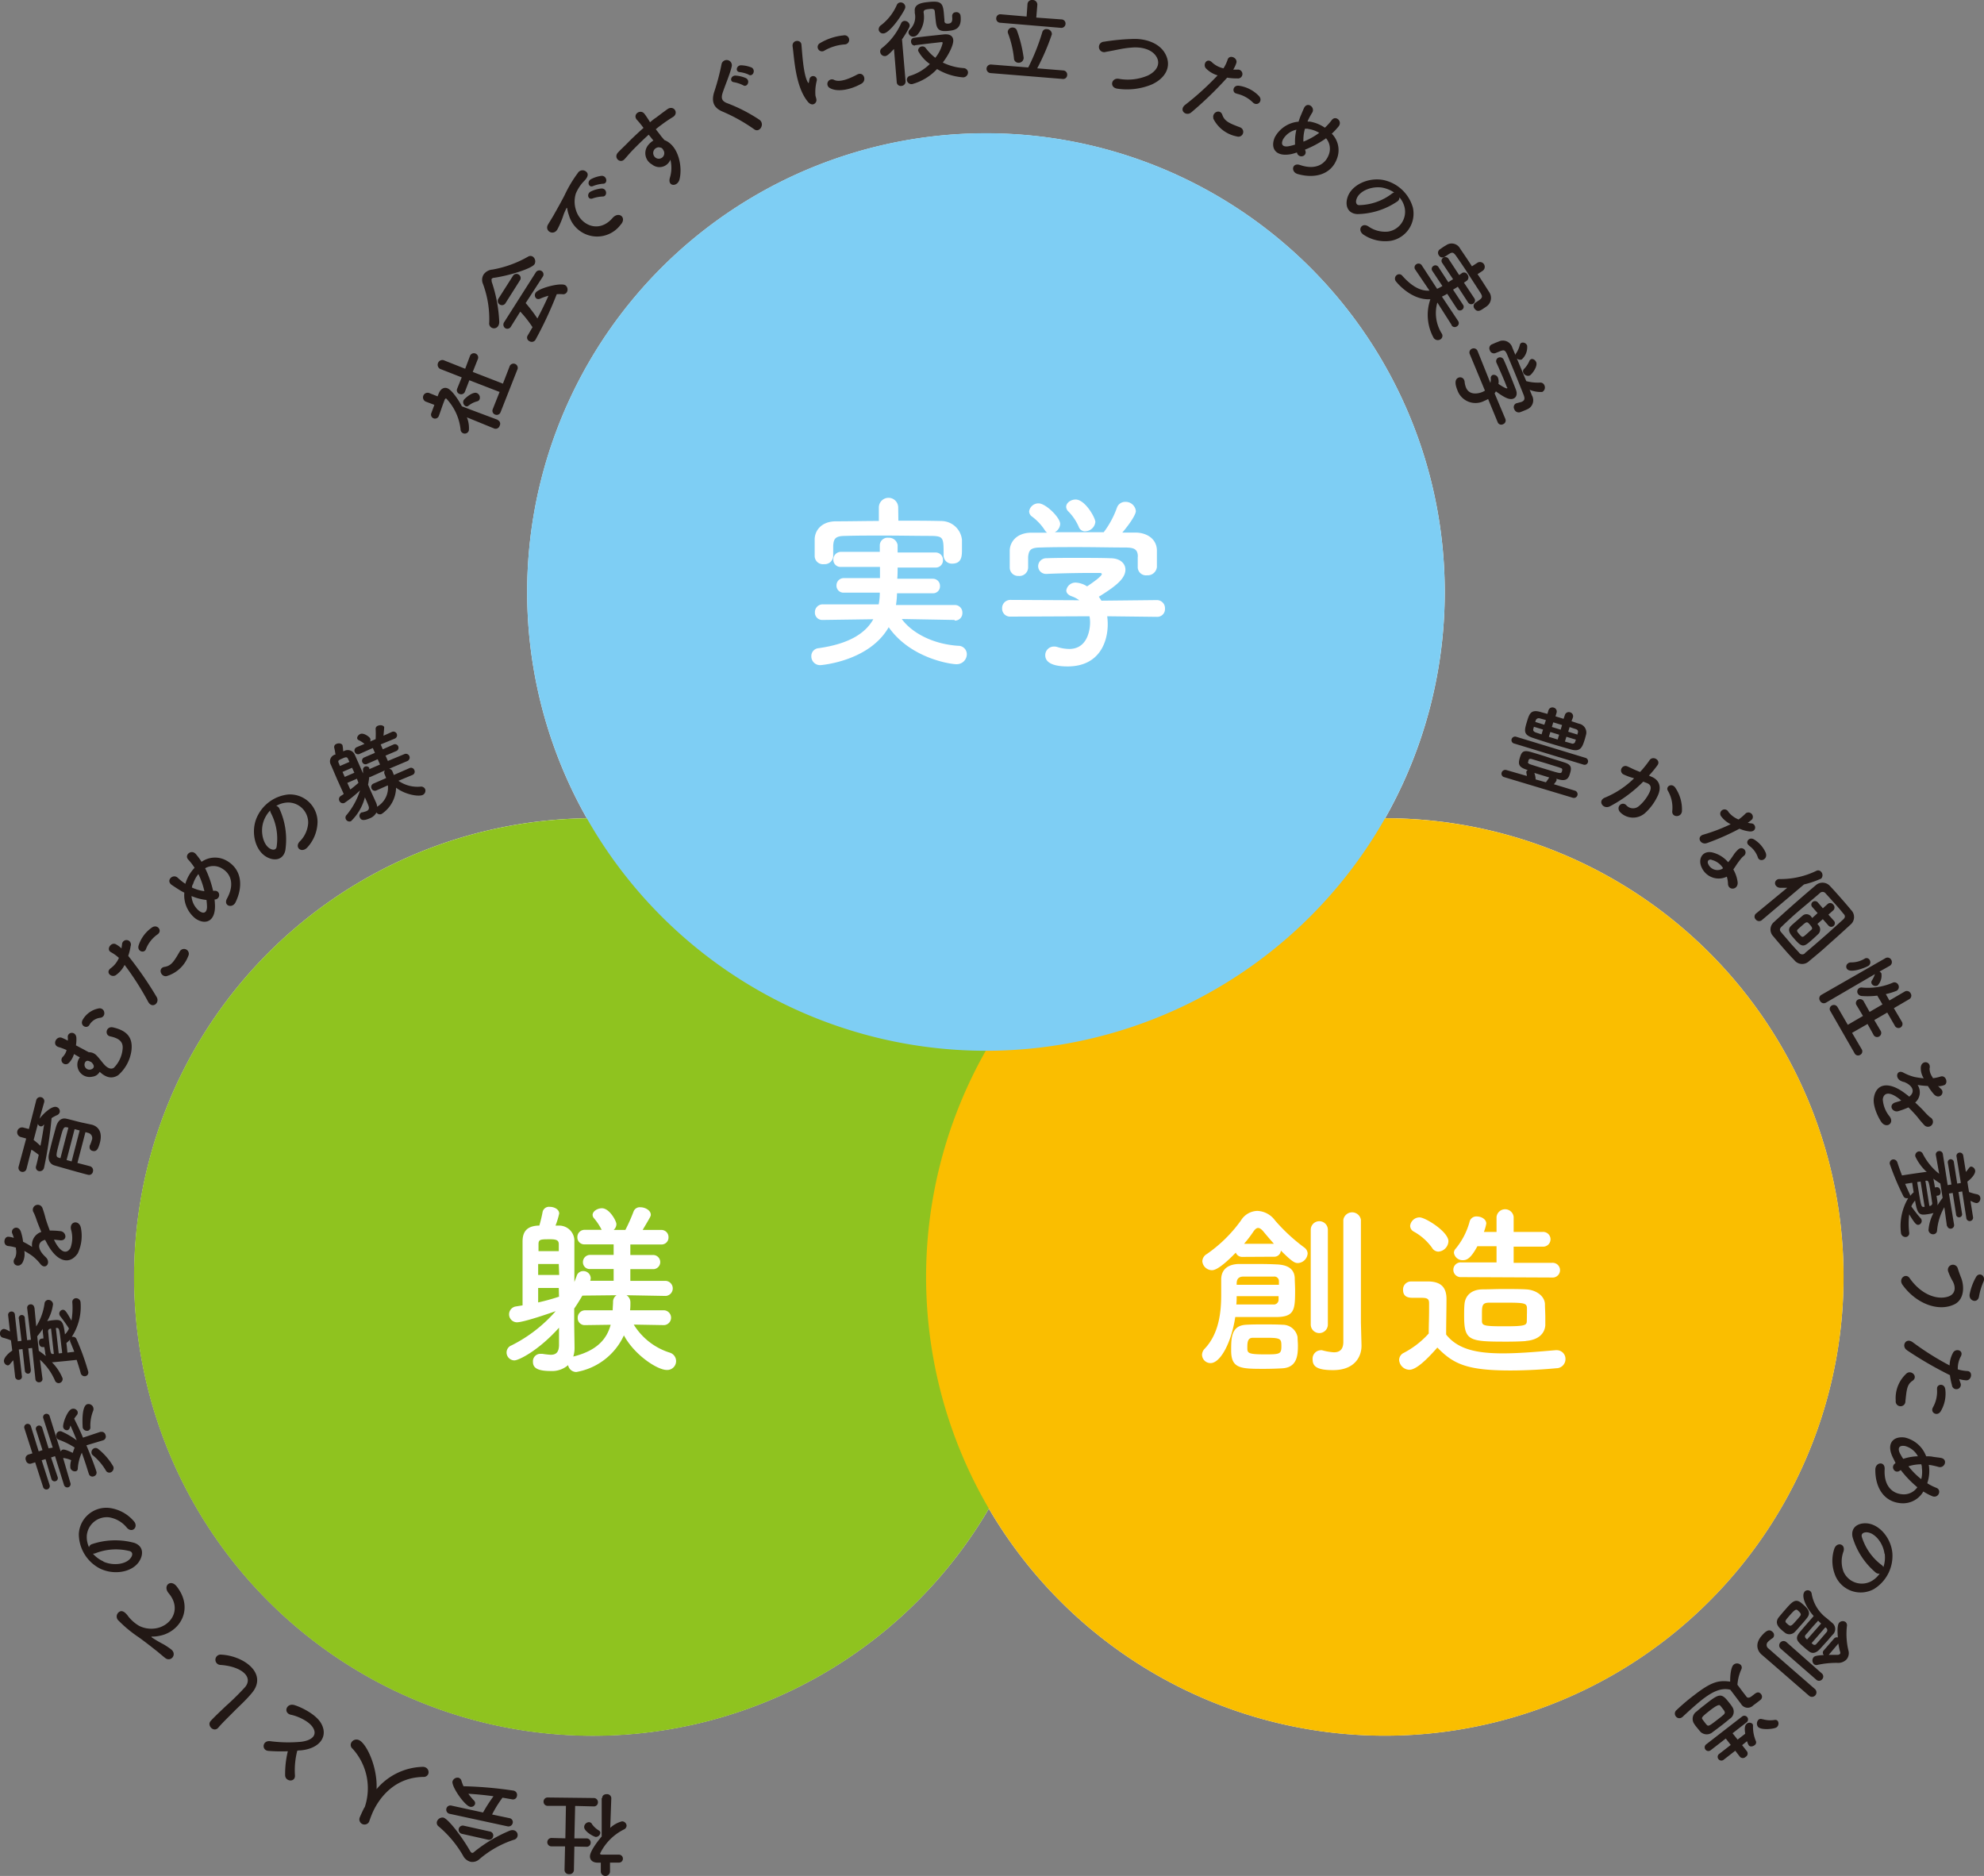 <svg xmlns="http://www.w3.org/2000/svg" width="338.51" height="320.09"><rect width="100%" height="100%" fill="#808080" stroke="none"/><defs><style>.cls-3{fill:#fff}</style></defs><g style="isolation:isolate"><g id="レイヤー_2" data-name="レイヤー 2"><g id="レイアウト"><path d="M84.93 71.68a.67.67 0 0 1 .33.94.72.72 0 0 1-.9.51l-4.7-1.92a4.83 4.83 0 0 1 .34 2.22.72.72 0 0 1-1.42-.17A9.07 9.07 0 0 0 76.14 68c-.15-.06-.25.16-.29.26l-.1.27c-.33.84-.52 1.5-.87 2.42a.69.69 0 0 1-.9.43.68.68 0 0 1-.38-.91c.17-.47.35-.93.51-1.39l-1.48-.56a.79.79 0 0 1 .57-1.47l1.46.58.19-.49c.35-.85.93-1.1 1.49-.89.77.3 1.91 2 2.47 3.08 2.3.88 6.11 2.3 6.11 2.3zm.48-1.36a.7.7 0 0 1-.93.42.69.69 0 0 1-.4-.94l1.16-2.92-5.16-2-.74 1.92a.69.69 0 0 1-.93.42.67.67 0 0 1-.4-.92l.77-1.91-3.7-1.45a.81.81 0 0 1 .59-1.49l3.7 1.47.81-2.16a.71.71 0 0 1 .94-.44.72.72 0 0 1 .39 1l-.85 2.14 5.15 2 1.11-2.87a.72.72 0 1 1 1.33.52zm-4-1.84a3.91 3.91 0 0 0-1.47.74.46.46 0 0 1-.46.1.77.77 0 0 1-.39-1c.11-.28 1.54-1.54 2.26-1.26a.85.85 0 0 1 .5 1 .56.56 0 0 1-.47.42zm2.95-21.09c-.26 0-.41.11-.47.2s0 .24 0 .47a24.51 24.51 0 0 1 1.29 6.85 1.28 1.28 0 0 1-.17.69.83.83 0 0 1-1.54-.55 17.18 17.18 0 0 0-1.07-6.62 1.74 1.74 0 0 1 .1-1.57A2 2 0 0 1 84 46a18.82 18.82 0 0 0 6.1-2.21.76.76 0 0 1 .81 0 1 1 0 0 1 .29 1.29c-.48.74-4.2 1.92-6.84 2.31zm1.9 4.32a.7.7 0 0 1-1 .24.71.71 0 0 1-.21-1l2.45-3.85a.7.7 0 0 1 1-.25.69.69 0 0 1 .2 1zm3.43 0a25.75 25.75 0 0 1 2 2.63 60 60 0 0 0 1.89-3.88 10.51 10.51 0 0 0-1.4.49.68.68 0 0 1-.64 0 .73.73 0 0 1-.15-1c.51-.79 4.28-1.78 5.07-1.28a.9.9 0 0 1 .24 1.21.71.71 0 0 1-.71.32 7.67 7.67 0 0 0-1 0 65.77 65.77 0 0 1-3.64 7.8.75.75 0 0 1-1.06.19.66.66 0 0 1-.29-.89c.29-.48.58-1 .86-1.47a19.06 19.06 0 0 0-2.09-2.66l-1.59 2.54a.69.69 0 0 1-1 .27A.74.74 0 0 1 86 55l5.41-8.51a.72.72 0 0 1 1-.25.69.69 0 0 1 .18 1zm7.37-15.02a5.12 5.12 0 0 1-.25-.93c-.07-.42-.12-.35-.25-.06-.54 1.13-.35.93-.79 2a14.49 14.49 0 0 1-.63 1.37c-.67 1.28-2.3.34-1.63-.77.17-.29.67-1.09.93-1.54.39-.7 1.11-1.94 1.88-3.43a21.67 21.67 0 0 1 2.26-3.8.94.94 0 0 1 1.63 0c.13.25.13.73-.68 1.49a7 7 0 0 0-1.28 2 4.65 4.65 0 0 0 0 2.76c.75 2.62 3.91 4.12 6.25 1.43 1.09-1.26 2.53-.06 1.37 1.16a5 5 0 0 1-8.81-1.68zm4.1-2.85c-.84.36-1.12-.77-.38-1.15a5.2 5.2 0 0 1 1.86-.53c1 0 1 1.41.17 1.37a6 6 0 0 0-1.65.31zm.09-2.12c-.83.4-1.15-.74-.43-1.14a5.23 5.23 0 0 1 1.84-.58c.94 0 1.07 1.37.22 1.35a5.83 5.83 0 0 0-1.63.37zm10-3.66a2.19 2.19 0 0 1-.77-3.15 3.28 3.28 0 0 1 1-.93l-.8-1c-1 .9-1.94 1.83-2.53 2.43-.81.82-1.28 1.43-1.62 1.78-.74.78-1.94-.3-1.05-1.21.44-.47 1.2-1.17 1.67-1.66s1.6-1.57 2.65-2.5l-.18-.23a14.17 14.17 0 0 0-1-1.2c-.69-.93.66-1.8 1.31-1 .23.28.63.89.86 1.26 0 .06.08.13.13.2.35-.3.67-.56 1-.77.62-.46 1.06-.81 1.94-1.44 1.08-.77 2 .62 1 1.3a23.66 23.66 0 0 0-2.06 1.4c-.3.21-.59.45-.91.71.31.4.62.78.89 1.16.13.17.36.42.58.69 2.46.94 3.12 4.64 2.57 6.73-.35 1.31-2.13 1.23-1.61-.38a5.7 5.7 0 0 0 .06-3 2 2 0 0 1-3.13.81zm1.14-2.93a1 1 0 0 0-.85.56 1 1 0 0 0 .35 1.24.94.94 0 0 0 1.3-1.3c-.16-.3-.28-.39-.44-.43a2.29 2.29 0 0 0-.36-.07zm16.29-3.07a29.21 29.21 0 0 0-5.35-3c-1.49-.61-2-1.62-1.49-3.32A38.37 38.37 0 0 0 123.1 11a.89.89 0 1 1 1.75.32c-.26 1.22-1.13 3.22-1.56 4.54-.29.92-.1 1.36.66 1.7a27.41 27.41 0 0 1 5.66 2.9c.93.74-.02 2.27-.93 1.6zm-1.9-7.52a5.62 5.62 0 0 0-1.53-.51c-.86-.09-.53-1.18.26-1.13a5.11 5.11 0 0 1 1.78.44c.79.45.18 1.66-.51 1.2zm1-1.79a5.2 5.2 0 0 0-1.53-.44c-.87-.06-.6-1.18.19-1.17a5.27 5.27 0 0 1 1.82.39c.74.47.17 1.63-.52 1.22zm10.03 4.58c-2.13-2.62-2.29-7.48-2.57-9.37-.18-1.17 1.4-1.29 1.5-.36.13 1.31.31 5.15 1.1 6.45.11.18.15.12.17 0s.08-.44.11-.57a.63.63 0 0 1 1.24.27 7.73 7.73 0 0 0-.24 2.4c0 .43.35.85.08 1.3s-.86.55-1.39-.12zm2.76-8.64a.74.74 0 1 1-.64-1.34 9.57 9.57 0 0 1 4-1.31.78.78 0 1 1 .19 1.54 8.07 8.07 0 0 0-3.55 1.11zm1 6.32a.78.78 0 0 1 .76-1.37c1 .49 2.79-.31 3.9-.91s1.72.95.79 1.52c-1.52.9-4.02 1.61-5.47.75zm9.21-9.31a.75.75 0 0 1-.86-.62.89.89 0 0 1 .43-.8A8.79 8.79 0 0 0 153 .88a.72.72 0 0 1 .58-.46.8.8 0 0 1 .88.68.85.85 0 0 1-.11.49c-.79 1.55-2.64 4.01-3.57 4.11zm1.75 2.65c-.92 1-1.22 1.19-1.5 1.22a.79.79 0 0 1-.85-.7.72.72 0 0 1 .31-.68A11.15 11.15 0 0 0 153.74 4a.67.67 0 0 1 .54-.43.87.87 0 0 1 .93.71.81.81 0 0 1-.1.44 18 18 0 0 1-1.21 2l.61 7.14a.75.75 0 0 1-.73.8.68.68 0 0 1-.78-.66zm3.59-.58a.63.63 0 0 1-.67-.61.59.59 0 0 1 .49-.71c.65-.09 1.55-.19 2.48-.3l2.63-.28c1.11-.11 1.53.36 1.59.92.09.79-.7 2.46-1.78 3.88a9.46 9.46 0 0 0 3.55.95.79.79 0 0 1 .75.67.85.85 0 0 1-.81.91 10 10 0 0 1-4.47-1.42 9.06 9.06 0 0 1-4.25 2.57.8.8 0 0 1-.9-.68.7.7 0 0 1 .6-.75 8.24 8.24 0 0 0 3.32-2 6.38 6.38 0 0 1-2-2.25.72.72 0 0 1 .67-.75.68.68 0 0 1 .62.27 8.64 8.64 0 0 0 1.64 1.67 6.37 6.37 0 0 0 1.26-2.54c0-.14-.17-.14-.27-.13l-1.12.13c-1.12.12-2.44.29-3.35.4zm6.34-5a.61.61 0 0 1 .6-.68.69.69 0 0 1 .83.6c.26 2.31-1.08 2.47-2 2.57-1.59.18-2.07-.17-2.22-1.59-.07-.58-.13-1.28-.18-1.75s-.47-.43-1-.37c-.66.07-.95.17-.9.61a4.54 4.54 0 0 1-1 3.69 1 1 0 0 1-.66.39.8.8 0 0 1-.92-.63.69.69 0 0 1 .21-.55 3 3 0 0 0 .86-2.84v-.3C155.94.7 157.24.47 158.26.36c2.07-.23 2.57 0 2.75 1.6.06.51.08 1 .13 1.4a2 2 0 0 0 0 .22c0 .28.17.5.69.45s.71-.36.63-1.13a.19.19 0 0 1 0-.08zm6.54 9.7a.73.73 0 1 1 .11-1.46l6.33.5a36.08 36.08 0 0 0 2.39-6 .7.7 0 0 1 .79-.54.86.86 0 0 1 .85.88 40 40 0 0 1-2.5 5.81l4.45.36a.71.71 0 0 1 .66.8.68.68 0 0 1-.78.65zm1.65-8.59a.7.7 0 0 1-.67-.79.69.69 0 0 1 .78-.65l4.4.38.15-2.14a.77.77 0 0 1 .9-.68.79.79 0 0 1 .78.81L176.81 3l4.29.31a.71.71 0 0 1 .7.78.72.72 0 0 1-.81.66zM173 9.94a17.18 17.18 0 0 0-1-4.24.69.69 0 0 1-.05-.34.8.8 0 0 1 .88-.66.74.74 0 0 1 .68.51 22.52 22.52 0 0 1 1.15 4.66.86.86 0 0 1-.92.84.77.77 0 0 1-.74-.77zm17.72 5.2c-1.49-.16-1.13-1.87.14-1.7a8.65 8.65 0 0 0 5-.56c1.61-.79 2.05-2 1.56-3-.67-1.38-2.4-1.83-3.9-1.79a16.81 16.81 0 0 0-2.43.3c-.78.15-1.57.32-2.41.46a.89.89 0 1 1-.33-1.73 36.69 36.69 0 0 1 5.28-.48c1.86 0 4.18.68 5.19 2.54 1.18 2.18 0 4.2-2.34 5.25a11.07 11.07 0 0 1-5.76.71zm12.53 4.04c-.89.75-2.21-.4-1-1.32a48.43 48.43 0 0 0 5.5-5 4.64 4.64 0 0 1-2-1.2c-.58-.67.19-1.9 1.07-1a4.17 4.17 0 0 0 1.93 1 6.55 6.55 0 0 0 .73-1.55c.34-.84 1.71-.24 1.47.62a5 5 0 0 1-.54 1.15h.69a.76.76 0 1 1 0 1.5 9.77 9.77 0 0 1-1.72-.13 61.67 61.67 0 0 1-6.13 5.93zm3.78 1c-.28-1 1.15-1.68 1.53-.57s1.27 1.45 3 2.11a.82.82 0 1 1-.52 1.56 5.67 5.67 0 0 1-4.04-3.07zm4-4.21c-.87-.08-.75-1.47.35-1.34a5.84 5.84 0 0 1 3.4 1.73c.79.8-.2 1.87-1 1.14a5.57 5.57 0 0 0-2.73-1.5zm9.3 10.32c-2.69.54-3.64-1-2.82-2.87a5.1 5.1 0 0 1 4.05-2.66c.11-.33.22-.68.36-1s.42-1 .56-1.3c.55-1.22 2-.16 1.39.79a11.85 11.85 0 0 0-.64 1.16 1.89 1.89 0 0 0-.13.33h.35a6.49 6.49 0 0 1 2.6 1.05 10.3 10.3 0 0 0 1.16-1.28c.64-.91 1.9.16 1.18 1.06a12 12 0 0 1-1.16 1.24 4 4 0 0 1 .91 4.19c-1 2.86-3.9 3.5-6.71 2.7-1.24-.34-1-2 .37-1.55 2.73.93 4.3-.19 4.87-1.64a2.79 2.79 0 0 0-.42-2.92 4.62 4.62 0 0 1-.4.28 17.54 17.54 0 0 1-3.18 1.66 2.33 2.33 0 0 0 .07.25.67.67 0 0 1-.48.86.76.76 0 0 1-.94-.48c0-.05 0-.08-.06-.14a9.12 9.12 0 0 1-.93.27zm.86-4.16a3.51 3.51 0 0 0-2.28 1.65c-.53 1.14.28 1.29.91 1.18a8.79 8.79 0 0 0 1.15-.29 8.55 8.55 0 0 1 .22-2.54zm2-.16a3.26 3.26 0 0 0-.54 0 6.91 6.91 0 0 0-.26 2.2 12.34 12.34 0 0 0 2.51-1.37 1.79 1.79 0 0 0 .18-.14 5.09 5.09 0 0 0-1.88-.66zm15.24 12.39a12.5 12.5 0 0 1-6.85 2.17c-1.65-.1-2.14-1.48-1.64-2.93.72-2.09 3.58-3.38 6.12-2.88a6.66 6.66 0 0 1 5 4.68 4.71 4.71 0 0 1-3.77 5.69 6.65 6.65 0 0 1-4.57-1c-1.23-.75-.42-2.22.75-1.46a5 5 0 0 0 3.33.89 3.42 3.42 0 0 0 2.88-4 4 4 0 0 0-.91-1.85.78.78 0 0 1-.34.69zM235.77 32c-1.85-.26-3.92.64-4.33 2-.17.49-.05 1 .47 1a9.5 9.5 0 0 0 5.51-1.91 1.17 1.17 0 0 1 .45-.24 5.44 5.44 0 0 0-2.1-.85zm11.9 23.44l-2.43-3.82a6.57 6.57 0 0 0 .74 5.27.71.71 0 0 1-.19 1 .85.85 0 0 1-1.2-.27 8.13 8.13 0 0 1-.54-6.56c-3.38.21-5.9-3.07-5.9-3.08a.75.75 0 0 1 .2-1.07.67.67 0 0 1 .9.13c1.72 1.94 3.25 2.65 4.65 2.55L241.47 46a.63.63 0 0 1 .18-.91.66.66 0 0 1 .94.19l2.61 4a6 6 0 0 0 .9-.48l-1.69-2.54a.59.59 0 0 1 .14-.87.61.61 0 0 1 .89.19l1.67 2.57.81-.51-1.83-2.75a.62.62 0 0 1 .14-.91.65.65 0 0 1 .93.2l1.8 2.75a5.62 5.62 0 0 0 .5-.35.67.67 0 0 1 .93.29.73.73 0 0 1-.09 1c-.16.13-.34.24-.52.36l1.78 2.68a.64.64 0 1 1-1.07.71l-1.76-2.7c-.26.18-.55.35-.81.5l1.7 2.58a.59.59 0 0 1-.18.86.58.58 0 0 1-.85-.18l-1.67-2.55a7.87 7.87 0 0 1-.9.48l2.76 4.15a.64.64 0 0 1-.21.93.63.63 0 0 1-.9-.18zm4.43-8.66c.69 1 1.34 2.06 2 3.08a1.76 1.76 0 0 1-.37 2.35c-.19.15-.42.3-.65.45-.48.32-1 .68-1.5 0a.69.69 0 0 1 .14-1c1.24-.82 1.36-.91.84-1.75l-2.24-3.46c-.64-1-1.27-1.9-1.82-2.7s-.75-.71-1.26-.42l-.75.49a.7.7 0 0 1-1-.27.71.71 0 0 1 .17-1l.56-.39c.21-.14.44-.26.65-.4a1.64 1.64 0 0 1 2.27.68c.68 1 1.37 2 2 3l.94-.61a.82.82 0 0 1 .9 1.37zm1.8 21.3a4.62 4.62 0 0 1-.63.31 3.27 3.27 0 0 1-4.61-1.82c-.47-1.14-.41-1.88.16-2.12a.73.73 0 0 1 1 .41.82.82 0 0 1 .07.25 3.78 3.78 0 0 0 .23 1c.68 1.64 2.64.84 2.76.79a2.42 2.42 0 0 0 .48-.25l-2.58-6.21a.69.69 0 0 1 .37-.94.71.71 0 0 1 .95.38l2.19 5.45a2.38 2.38 0 0 0 .07-.71.59.59 0 0 1 .31-.64.78.78 0 0 1 .93.52 2 2 0 0 1 .06 1c.41.28 1.27.83 1.45.76s.06-.09 0-.2-.17-.44-.31-.78c-.38-.94-1-2.35-1.46-3.36a.66.66 0 0 1 .35-.91.68.68 0 0 1 .89.42c.29.62.61 1.41.93 2.19.44 1.07.86 2.15 1.12 2.83.33.84.05 1.37-.4 1.56-.72.29-1.64-.24-3-1.23a2.84 2.84 0 0 1-.22.34l1.83 4.35a.68.68 0 0 1-.41.92.65.65 0 0 1-.9-.36zm5.69.5c.62-.26.59-.62.36-1.23-.47-1.18-1-2.51-1.52-3.78-.42-1-.86-2.07-1.25-3s-.6-.85-1.13-.69l-.86.35a.73.73 0 0 1-1-.48.72.72 0 0 1 .37-1l.64-.28.72-.28a1.68 1.68 0 0 1 2.12 1.14l.52 1.23a.74.74 0 0 1 .12-.28 4.46 4.46 0 0 0 .64-1.46.52.52 0 0 1 .3-.34.78.78 0 0 1 .94.49 2.8 2.8 0 0 1-.93 2.37.86.86 0 0 1-.82-.17c.54 1.29 1.07 2.57 1.6 3.86a7.74 7.74 0 0 0 2.36.25.73.73 0 0 1 .74.47.86.86 0 0 1-.38 1.13 5 5 0 0 1-2.14-.37c.14.33.27.69.41 1a1.67 1.67 0 0 1-.7 2.27c-.2.1-.51.23-.79.34s-.39.16-.54.21a.8.8 0 0 1-1-.51.71.71 0 0 1 .32-1zm.31-5a.58.58 0 0 1 .15-.65 4.35 4.35 0 0 0 .91-1.38.56.56 0 0 1 .27-.26c.31-.13.72.13.88.51.3.75-.8 2.15-1.14 2.29a.9.9 0 0 1-1.07-.49zM101.3 306.79a.7.7 0 0 1 .72.73.69.69 0 0 1-.75.7l-3.14-.08-.13 5.54h2.07a.69.69 0 0 1 .71.73.68.68 0 0 1-.72.7l-2.06-.04-.08 4a.73.73 0 0 1-.82.71.72.72 0 0 1-.78-.74l.09-4h-2.29a.71.71 0 0 1-.74-.73.72.72 0 0 1 .78-.7l2.3.06.1-5.54h-3.07a.71.71 0 0 1-.75-.73.7.7 0 0 1 .77-.7zm-.32 4.42a3.93 3.93 0 0 0 1.2 1.12.48.48 0 0 1 .25.4.78.78 0 0 1-.76.7c-.3 0-2-.91-2-1.69a.86.86 0 0 1 .79-.83.61.61 0 0 1 .54.3zm1.77-4.44c0-.45.39-.64.77-.64a.72.72 0 0 1 .78.67l-.18 5.08a4.72 4.72 0 0 1 2-1.11.78.78 0 0 1 .79.75.75.75 0 0 1-.47.64 9 9 0 0 0-4.06 4.11c0 .16.23.18.35.18h2.84a.68.68 0 0 1 .71.69.67.67 0 0 1-.72.67h-1.48v1.58a.79.79 0 0 1-1.57 0v-1.57H102c-.92 0-1.35-.48-1.34-1.09 0-.82 1.25-2.5 2-3.38v-6.53zm-22.57 9.01c.13.22.23.34.34.36s.24 0 .43-.2a24.73 24.73 0 0 1 6-3.57 1.18 1.18 0 0 1 .7-.08.83.83 0 0 1 0 1.63 17.25 17.25 0 0 0-5.85 3.3 1.75 1.75 0 0 1-1.51.45 2 2 0 0 1-1.29-1.06 18.65 18.65 0 0 0-4.19-5 .75.75 0 0 1-.27-.76 1 1 0 0 1 1.11-.72c.85.22 3.22 3.35 4.53 5.65zm2.24-6.52a26 26 0 0 1 1.78-2.77c-1.45-.21-2.89-.34-4.29-.43a10.55 10.55 0 0 0 .94 1.14.65.65 0 0 1 .21.6.71.71 0 0 1-.86.48c-.92-.2-3.15-3.39-3-4.31a.91.91 0 0 1 1-.65.73.73 0 0 1 .54.56 8.79 8.79 0 0 0 .34.9 67.34 67.34 0 0 1 8.57.75.75.75 0 0 1 .55.93.67.67 0 0 1-.79.56l-1.67-.29a18.73 18.73 0 0 0-1.78 2.87l2.94.62a.68.68 0 0 1 .58.83.74.74 0 0 1-.89.57l-9.84-2.13a.72.72 0 0 1-.59-.88.7.7 0 0 1 .89-.52zm1.15 3.24a.69.69 0 0 1 .57.86.71.71 0 0 1-.88.54l-4.45-1a.71.71 0 1 1 .31-1.39zm-21.31-4.12a.18.18 0 0 1 0-.12 10.05 10.05 0 0 0-2.09-9.87.83.83 0 0 1-.26-1 1 1 0 0 1 1.34-.48c1.24.53 3.18 4.51 3 8.37a10.64 10.64 0 0 1 7.85-3.81 1 1 0 0 1 .46.08.89.89 0 0 1 .5 1.16.84.84 0 0 1-.84.48c-5.92.09-8.25 5.15-8.72 6.25-.18.43-.37.94-.52 1.39a.88.88 0 0 1-1.6-.73c.21-.51.5-1.13.81-1.74zm-11.94-5.52c.14 1.3-1.63 1.17-1.67.06a16.44 16.44 0 0 1 .46-4.11 28.32 28.32 0 0 1-3.29-.06c-1.23-.08-1.09-1.81.27-1.66a23.76 23.76 0 0 0 5.31.1c2-.26 2.73-1.23 2-2.41s-2.76-2-3.74-2.19c-1.4-.3-.8-2.09.6-1.65 1.24.39 3.63 1.57 4.52 3.09 1.28 2.22-.2 4.32-3.47 4.63-.2 0-.39 0-.59.06a13.32 13.32 0 0 0-.4 4.14zM43 288.84c-1.06 1.29-2.09 2.17-3.27 3.37-.73.74-1.85 1.82-2.48 2.57-.76.9-2-.37-1.31-1.13s1.78-1.77 2.55-2.51a45.07 45.07 0 0 0 3.33-3.28c1.47-1.79-.73-3.55-4.24-3.78a.88.88 0 1 1 .11-1.76c3.94.19 8.03 3.24 5.31 6.52zm-15.87-9.71a5.13 5.13 0 0 1-1 .11c-.42 0-.35.06-.09.24a20.54 20.54 0 0 0 1.86 1.08 13.55 13.55 0 0 1 1.25.83c1.17.86 0 2.31-1 1.48-.27-.21-1-.83-1.39-1.15-.63-.49-1.73-1.38-3.09-2.36a21.6 21.6 0 0 1-3.42-2.82.94.94 0 0 1 .29-1.61c.27-.09.74 0 1.37.9a6.64 6.64 0 0 0 1.82 1.58 4.65 4.65 0 0 0 2.71.45c2.7-.35 4.66-3.25 2.35-6-1.08-1.27.33-2.5 1.36-1.17 2.99 3.81.56 7.82-3.02 8.44zm-11.41-15.67a12.45 12.45 0 0 1 7.18-.21c1.57.54 1.65 2 .78 3.27-1.26 1.81-4.36 2.26-6.67 1.09a6.64 6.64 0 0 1-3.56-5.87 4.7 4.7 0 0 1 5.18-4.45 6.61 6.61 0 0 1 4.13 2.18c1 1-.19 2.25-1.12 1.19a4.92 4.92 0 0 0-3-1.76 3.43 3.43 0 0 0-3.83 3.1 4.12 4.12 0 0 0 .38 2 .75.75 0 0 1 .53-.54zm1.93 3c1.71.76 3.94.46 4.7-.7.3-.43.31-.91-.18-1.09a9.56 9.56 0 0 0-5.82.33 1.2 1.2 0 0 1-.5.1 5.26 5.26 0 0 0 1.8 1.32zm-.49-22.13a.67.67 0 0 1 .84.51.68.68 0 0 1-.39.91l-2.87.86c.49 1.14 1.28 3.12 1.7 4.44a.65.65 0 0 1-.45.85.63.63 0 0 1-.83-.42c-.07-.2-.13-.4-.2-.61-.3-1-.65-2-1-3a7.63 7.63 0 0 0-.69 2.72.44.44 0 0 1-.31.44.81.81 0 0 1-.94-.51 3.14 3.14 0 0 1 .13-1.37 4.69 4.69 0 0 0-1.28-.37h-.1L12 253a.57.57 0 0 1-.35.77.59.59 0 0 1-.74-.43l-1.52-4.88-.68.22L9.83 252a.55.55 0 0 1-.35.73.56.56 0 0 1-.71-.39l-1-3.38-.66.2 1.36 4.23a.58.58 0 1 1-1.11.35L6 249.51l-.7.22a.69.69 0 0 1-.87-.54.73.73 0 0 1 .4-1l.7-.21-1.37-4.28a.58.58 0 1 1 1.11-.35l1.33 4.29.65-.21-1.09-3.41a.56.56 0 1 1 1.06-.34l1.07 3.44L9 247l-1.61-5a.56.56 0 0 1 .36-.74.56.56 0 0 1 .73.4l1.76 5.63.12.38a.55.55 0 0 1 .33-.32c.41-.13 1.68.53 1.72.55.1-.31.21-.61.31-.86v-.06a13.19 13.19 0 0 0-2.69-1.33.64.64 0 0 1-.4-.42.78.78 0 0 1 .42-1 .72.72 0 0 1 .53.05 13.79 13.79 0 0 1 2.51 1.48c-.34-.87-.71-1.72-1.06-2.52a2.06 2.06 0 0 0-.12.35.58.58 0 0 1-.36.43.65.65 0 0 1-.76-.46c-.17-.53.69-2.91 1.45-3.15a.78.78 0 0 1 1 .44.66.66 0 0 1-.15.63 5.26 5.26 0 0 0-.43.59c.46.93 1 2 1.5 3.23l3-1zm-1.24-3.67a6.8 6.8 0 0 0-.5 2.85.56.56 0 0 1-.38.6.76.76 0 0 1-.93-.52c0-.12-.3-3.7.79-4a.85.85 0 0 1 1 .53.9.9 0 0 1 .02.54zm3.42 9.58a.79.79 0 0 1-.49 1 .67.67 0 0 1-.8-.35 9.74 9.74 0 0 0-2.21-2.58.62.62 0 0 1-.21-.31.75.75 0 0 1 .49-.91.7.7 0 0 1 .63.14 10.69 10.69 0 0 1 2.59 3.01zM5.88 223.11l.3 3.21a9.82 9.82 0 0 0 1.42-3.93.67.67 0 0 1 .57-.59.8.8 0 0 1 .88.73 7.55 7.55 0 0 1-1 2.89c.28-.06.58-.11.85-.14 1.49-.17 1.9-.12 2.18 2.4a3.15 3.15 0 0 0 .69-1 25.51 25.51 0 0 0-1.48-2.08.83.83 0 0 1-.17-.37.67.67 0 0 1 .54-.74c.39-.05.61.17 1.53 1.85a12.47 12.47 0 0 0 .15-3.11.64.64 0 0 1 .57-.72.77.77 0 0 1 .84.75 9.41 9.41 0 0 1-1.5 5.84.47.47 0 0 1 .16 0 .62.62 0 0 1 .65.41 41.59 41.59 0 0 1 2 5.55.63.63 0 0 1-.55.76.7.7 0 0 1-.75-.57c-.19-.71-.44-1.48-.68-2.22-1.43.16-2.93.3-4 .4a.89.89 0 0 1-.23 0 8.27 8.27 0 0 1 1.83 2.75.71.71 0 0 1-.61.82.69.69 0 0 1-.69-.44A10.16 10.16 0 0 0 6.82 232l.42 3.19a.55.55 0 0 1-.51.66.6.6 0 0 1-.69-.54L5.48 230l-.65.07.43 3.68c0 .39-.17.61-.42.63a.54.54 0 0 1-.6-.52l-.4-3.67-.63.07.52 4.5a.55.55 0 0 1-.48.68.59.59 0 0 1-.67-.55l-.31-2.79c-.22.22-.4.45-.6.68a.46.46 0 0 1-.31.19c-.32 0-.65-.32-.69-.69-.06-.55.68-1.35 1.42-1.83L2 229.7l-.13-1a9 9 0 0 0-1.36-.45.66.66 0 0 1-.51-.6.8.8 0 0 1 .6-.9c.23 0 .49.09 1.1.44l-.31-2.75a.57.57 0 0 1 .52-.66.56.56 0 0 1 .63.54l.5 4.54.63-.07-.44-3.71a.52.52 0 1 1 1-.11l.4 3.7.65-.07-.64-5.37a.58.58 0 0 1 .53-.67.58.58 0 0 1 .67.52zm1.53 5.26c0-.41-.09-.79-.11-1.15a4.19 4.19 0 0 1 0-.48 13 13 0 0 1-.95 1.26l.27 2.48a12.5 12.5 0 0 1 1.17.89c0-.11 0-.24-.07-.36 0-.36-.1-.76-.15-1.17h-.33c-.34 0-.54-.3-.58-.67s.07-.72.42-.76zm1.2-1.67c-.28.07-.44.21-.39.6s.08.87.13 1.33c.27 2.37.29 2.43.78 2.39h.06l-.48-4.32zm.92-.1l.49 4.33.58-.06c0-.32-.07-.66-.11-1-.37-3.27-.37-3.28-.85-3.29zm3.14 4.05c-.26-.69-.52-1.31-.72-1.8a1.54 1.54 0 0 1 0-.17.41.41 0 0 0 0-.11 4.84 4.84 0 0 1-.62.58c.07.55.13 1.12.17 1.64zM2.36 211.24a5.56 5.56 0 0 0-.23-.69c-.46-.9.91-1.66 1.41-.45a8.64 8.64 0 0 1 .4 1.78 14.34 14.34 0 0 1 1.54.88 2.31 2.31 0 0 1 1.57-2.56c-.28-.68-.57-1.36-.79-2a11.93 11.93 0 0 0-.5-1.28.85.85 0 1 1 1.49-.78 17.64 17.64 0 0 1 .53 1.76c.2.68.47 1.41.72 2.07a12.93 12.93 0 0 1 1.74.09.94.94 0 0 1 .92.91c0 .4-.34.74-.95.65l-1-.11c.07.15.14.3.21.43 1.12 2.06 2.09 1.89 2.6 1a5 5 0 0 0 .1-3.14c-.33-1.42 1.41-1.74 1.69-.26a7 7 0 0 1-.54 4.31c-1.36 2-3.47 1.51-5.14-1.49-.12-.23-.28-.5-.43-.81-1.36.33-1.29 1.56-.18 2.67l.06.07a4.35 4.35 0 0 1 .38.39c.71.93-.27 2-1.06 1a8 8 0 0 0-1.39-1.39 13.06 13.06 0 0 0-1.36-.85 3.16 3.16 0 0 1-.31 2c-.65 1.1-2.09.22-1.26-.84a2.43 2.43 0 0 0 .14-1.48v-.24a6.06 6.06 0 0 0-1.31-.27c-1-.13-.74-1.62 0-1.59a3.07 3.07 0 0 1 .91.19zm4.38-20.36c.63-.84 2.09-2.23 2.88-2a.76.76 0 0 1 .57.9.81.81 0 0 1-.51.52 5.76 5.76 0 0 0-.88.48 71.89 71.89 0 0 1-1.28 8.45.75.75 0 0 1-.91.59.65.65 0 0 1-.46-.83c.17-.63.32-1.29.46-1.94a12.06 12.06 0 0 0-1.25-.89l-.83 3.25a.69.69 0 0 1-.85.53.7.7 0 0 1-.5-.89l1.29-4.79-.94-.26a.83.83 0 0 1 .47-1.6l.93.24 1.25-4.89a.68.68 0 0 1 .86-.53.69.69 0 0 1 .49.88zm-1 3.63a12.61 12.61 0 0 1 1.16 1c.25-1.25.45-2.47.63-3.66l-.13.13a.51.51 0 0 1-.51.2.61.61 0 0 1-.42-.42zm9.92-2.61c.9.23 1.92 1.05 1.39 3.07-.27 1-.54 1.59-1.23 1.41a.63.63 0 0 1-.52-.77.21.21 0 0 1 0-.12 4.7 4.7 0 0 0 .35-.91.91.91 0 0 0-.66-1.29l-.41-.12-1.37 5.26 2.15.56a.74.74 0 0 1 .49.94.66.66 0 0 1-.85.51c-.16 0-5.5-1.51-5.75-1.6-.6-.18-1.17-.81-.88-2 .17-.73.39-1.64.63-2.53s.39-1.45.57-2.08c.37-1.22 1.05-1.5 1.75-1.35s2 .52 2.66.66zm-4.22.46c-.61-.14-.68.1-1.26 2.32-.66 2.51-.71 2.69-.1 2.88l.23.06 1.36-5.22zm1.29.3l-1.37 5.27.86.24 1.37-5.28zm3.03-8.95a2.09 2.09 0 0 1-2.29-3.07l.15-.22-1-.57a3.45 3.45 0 0 1-.9 1.54.73.73 0 1 1-1-1.07 2.55 2.55 0 0 0 .64-1.15 9 9 0 0 0-1.39-.52c-1.16-.4-.34-2 .65-1.55a9.74 9.74 0 0 1 .95.46 2.85 2.85 0 0 0 0-.51c-.14-1 1.36-1.18 1.46 0a6.84 6.84 0 0 1-.07 1.32l1.42.75c.19.11.48.27.78.42a1.76 1.76 0 0 1 1.34.58c.37.37.83 1 1.25 1.48s1.11 1 1.69.58a5.24 5.24 0 0 0 1.48-3.18c.14-1.26-.62-1.85-2.13-2.17-1-.23-.69-1.82.54-1.52 2.22.52 3.37 1.62 3.1 3.91a6.79 6.79 0 0 1-2.26 4.23c-1 .65-2.05.48-3.16-.57a1.63 1.63 0 0 1-1.25.83zm1.35-10.05a2.46 2.46 0 0 0-1.82 1.16c-.44.86-1.74.18-1.18-.82a4 4 0 0 1 2.81-1.95.78.78 0 0 1 .87.72.76.76 0 0 1-.68.89zm-1.67 7.52A1 1 0 0 0 15 181a.49.49 0 0 0-.47.25.84.84 0 0 0 .76 1.26c.39 0 1.15-.37.39-1.18a1.12 1.12 0 0 0-.21-.18zm11.29-11.06c.59 1-.76 2.11-1.47.78a48.62 48.62 0 0 0-4-6.26 4.64 4.64 0 0 1-1.52 1.76c-.76.46-1.84-.51-.8-1.23a4.26 4.26 0 0 0 1.35-1.73 7.13 7.13 0 0 0-1.41-1c-.77-.47.06-1.72.86-1.34a4.68 4.68 0 0 1 1 .73c0-.25.06-.47.08-.69a.76.76 0 1 1 1.47.29 10.36 10.36 0 0 1-.41 1.67 61.29 61.29 0 0 1 4.85 7.02zm-1.81-8.23c-.23.85-1.58.49-1.27-.57a5.93 5.93 0 0 1 2.27-3.06c.93-.64 1.82.52 1 1.14a5.58 5.58 0 0 0-2 2.49zm3.47 4.67c-1 .12-1.47-1.41-.3-1.59s1.63-1 2.58-2.62a.82.82 0 1 1 1.45.78 5.65 5.65 0 0 1-3.73 3.43zm8.29-12.1c.08 2.75-1.6 3.42-3.3 2.29a5.06 5.06 0 0 1-1.93-4.44 8.7 8.7 0 0 1-.94-.53c-.28-.17-.9-.58-1.18-.77-1.12-.75.17-2 1-1.24a9.74 9.74 0 0 0 1 .83l.3.2a2.89 2.89 0 0 1 .11-.35 6.64 6.64 0 0 1 1.46-2.38 9.84 9.84 0 0 0-1.05-1.37c-.79-.78.48-1.84 1.24-1a10.36 10.36 0 0 1 1 1.35 4 4 0 0 1 4.29-.19c2.65 1.52 2.79 4.45 1.52 7.07-.54 1.16-2.16.63-1.46-.63 1.38-2.53.54-4.27-.79-5.07a2.79 2.79 0 0 0-2.95-.08c.07.13.14.28.21.43a18.07 18.07 0 0 1 1.15 3.42h.26a.68.68 0 0 1 .77.63.76.76 0 0 1-.63.84.8.8 0 0 1-.15 0c.04.37.06.69.07.99zm-4-1.55a3.54 3.54 0 0 0 1.32 2.53c1 .71 1.32-.06 1.32-.7a11 11 0 0 0-.09-1.18 8.78 8.78 0 0 1-2.5-.65zm.19-2a2.83 2.83 0 0 0-.13.52 7.13 7.13 0 0 0 2.13.63 12.93 12.93 0 0 0-.92-2.7c0-.06-.07-.14-.11-.21a4.94 4.94 0 0 0-.92 1.76zM47.68 138a12.56 12.56 0 0 1 1 7.11c-.38 1.62-1.83 1.86-3.17 1.12-1.94-1.06-2.72-4.1-1.79-6.51a6.62 6.62 0 0 1 5.46-4.16 4.71 4.71 0 0 1 5 4.68 6.63 6.63 0 0 1-1.73 4.34c-1 1.09-2.26 0-1.31-1a4.89 4.89 0 0 0 1.44-3.13 3.42 3.42 0 0 0-3.45-3.52 4.13 4.13 0 0 0-2 .58.79.79 0 0 1 .55.49zm-2.74 2.23c-.58 1.77 0 4 1.19 4.6.46.24.93.21 1.06-.3a9.42 9.42 0 0 0-.94-5.75 1.28 1.28 0 0 1-.16-.49 5.29 5.29 0 0 0-1.15 1.93zm25.45-8.01l-2.41 1a5.63 5.63 0 0 0 3.78 1 .76.76 0 0 1 .78.43.8.8 0 0 1-.44 1c-.72.31-3-.07-4.52-1.25a5.51 5.51 0 0 1-2.48 4.49.71.71 0 0 1-.87-.26 2.13 2.13 0 0 1-1.15 1c-1.2.52-1.51.24-1.68-.14a.65.65 0 0 1 .31-.88h.13a6.81 6.81 0 0 0 .67-.2c.38-.17.57-.43.33-1-.11-.3-.32-.78-.58-1.37a8.68 8.68 0 0 1-2.38 4.08.68.68 0 0 1-.88-.36.64.64 0 0 1 .15-.72 12.37 12.37 0 0 0 2.28-4.18 20.33 20.33 0 0 1-2.66 2.14.65.65 0 0 1-.87-.36.64.64 0 0 1 .25-.83l.5-.33-1.12-2.48-1.06-2.48a1.2 1.2 0 0 1 .67-1.76h.1a10.87 10.87 0 0 0-.22-1.21.57.57 0 0 1 .41-.63c.34-.15.81-.11 1 .21a5.84 5.84 0 0 1 .12 1.07l.24-.1a1.3 1.3 0 0 1 1.76.72c.35.77.89 2 1.39 3.15v-.56a.56.56 0 0 1 .34-.61.63.63 0 0 1 .72.2.6.6 0 0 1 0 .24l1.84-.79-.4-.91-1.81.8a.58.58 0 0 1-.81-.29.61.61 0 0 1 .32-.81l1.83-.78-.36-.83-2.25 1a.59.59 0 0 1-.82-.3.62.62 0 0 1 .32-.84l1.33-.56-.1-.08a4.47 4.47 0 0 0-.93-.58.57.57 0 0 1-.19-.19c-.12-.29.15-.69.5-.84.6-.26 1.58.51 1.68.74a.64.64 0 0 1 0 .54l.94-.4a16.41 16.41 0 0 0 0-1.76.56.56 0 0 1 .39-.53c.38-.16.92-.11 1.07.23 0 .11 0 .17-.12 1.47l1.45-.65a.62.62 0 0 1 .49 1.14l-2.42 1 .36.83 1.84-.82a.6.6 0 0 1 .48 1.11l-1.85.79.4.91 2.82-1.17a.64.64 0 0 1 .51 1.18l-3.11 1.32a.72.72 0 0 1 .56.45 6.37 6.37 0 0 1 .23.61l2.68-1.17a.6.6 0 0 1 .82.33.6.6 0 0 1-.3.83zM59.62 130c-.09-.2-.18-.37-.25-.53-.13-.31-.35-.32-.84-.1-.76.33-.92.4-.75.79.07.16.14.35.22.54zm.45 1l-1.63.71.38.85 1.64-.71zm.83 1.87l-1.64.71c.17.39.35.77.51 1.13.5-.36.95-.75 1.39-1.13zm3.32 2a.6.6 0 0 1-.82-.32.62.62 0 0 1 .32-.85l2.16-.94c-.09-.24-.17-.46-.27-.68a.65.65 0 0 1 .06-.63l-2.53 1.14H63c-.05.44-.11.86-.2 1.3l.43 1c.23.52.75 1.65.94 2.07a2.18 2.18 0 0 1 .18.7s.07-.05.1-.08a3.74 3.74 0 0 0 1.73-3.58zm192.46-2.26a.61.61 0 0 1-.47-.78.65.65 0 0 1 .84-.43l3.46 1c0-.17-.05-.36-.08-.55a.66.66 0 0 1 0-.2.43.43 0 0 1 .25-.26l-.18-.05c-1.34-.44-1.52-.9-1.2-2s.61-1.41 2-1c1 .3 2.1.62 3.19 1 .79.24 1.61.49 2.41.75 1.1.35 1.3.79 1 1.79-.22.75-.46 1.53-2 1.1l-.35-.11a.5.5 0 0 1 0 .36 3.78 3.78 0 0 1-.43.58l3.6 1.1a.63.63 0 1 1-.37 1.21zm1.69-5.74a.59.59 0 0 1-.46-.74.62.62 0 0 1 .81-.41l11.79 3.59a.6.6 0 0 1 .42.76.59.59 0 0 1-.77.39zm9.76-3.81c.44.14.86.3 1.3.43a1.53 1.53 0 0 1 1.21 1.75c-.06.23-.13.52-.22.83-.42 1.36-.71 2.27-2.35 1.82-1-.28-2.07-.59-3.14-.91s-2.35-.73-3.4-1.08c-1.59-.54-1.5-1.16-1-2.77.4-1.33.66-2.13 2.31-1.65.38.12.78.21 1.18.33l.18-.61a.7.7 0 0 1 .9-.46.69.69 0 0 1 .48.88l-.18.61 1.38.42.22-.65a.69.69 0 0 1 .89-.46.69.69 0 0 1 .48.88zm-2 7.91l-2.35-.73-2.38-.71c-.43-.13-.55 0-.63.27 0 .06 0 .15-.06.24s.08.29.43.39c.81.27 1.8.57 2.77.86 2.44.75 2.46.75 2.6.28s-.13-.52-.39-.57zm-2.86-6.49l-1.55-.47-.09.3c-.09.34 0 .52.44.68.31.1.61.21.95.31zm.49 9c.16-.22.34-.46.56-.81h.05l-2.58-.79a3.58 3.58 0 0 1 .22 1.11zm0-10.61c-.33-.11-.66-.19-1-.28a.55.55 0 0 0-.75.38l-.07.21 1.55.48zm2.26 2.49l-1.5-.46-.25.82 1.5.46zm.5-1.65l-1.5-.46-.24.79 1.5.46zm.74 2l-.25.82 1.09.31a.47.47 0 0 0 .68-.35c0-.09.08-.18.11-.28zm1.89-.37c0-.09 0-.19.06-.26.09-.38 0-.57-.4-.69s-.69-.23-1-.33l-.24.79zm12.67 7.21c1.23.52 1.77 1.68 1 3.28a9.24 9.24 0 0 1-2.12 2.88 3.08 3.08 0 0 1-4.19-.05c-.94-.91.19-2 .94-1.3a1.52 1.52 0 0 0 2.18.18 7.05 7.05 0 0 0 1.73-2.19c.45-.86.37-1.42-.3-1.71l-.69-.27a23.19 23.19 0 0 1-5.69 4.21c-1.18.6-2.21-1-.76-1.52a15.53 15.53 0 0 0 4.89-3.26l-.18-.06a10 10 0 0 1-1.62-.6.76.76 0 1 1 .66-1.37c.46.19.89.43 1.42.65l.74.3a17.72 17.72 0 0 0 1.61-2c.58-.86 2 0 1.35.86a18.45 18.45 0 0 1-1.45 1.76zm3.5 5.87a5.75 5.75 0 0 0-.73-3.47c-.49-.74.68-1.47 1.28-.5a6.57 6.57 0 0 1 1.1 4c-.14 1.09-1.73 1.04-1.65-.03zm8.37.9a.73.73 0 1 1 1.21-.79 4.21 4.21 0 0 0 1.74 1.3 10 10 0 0 0 1.23-1.06.76.76 0 0 1 1.1 1 5.24 5.24 0 0 1-.77.62 4.92 4.92 0 0 0 .57.1c.87 0 1.05 1.44-.2 1.38a6 6 0 0 1-1.78-.47 40.21 40.21 0 0 1-5.54 2.45c-1.05.39-1.87-1-.68-1.42a30.32 30.32 0 0 0 4.72-1.8 4.45 4.45 0 0 1-1.6-1.31zm-3.36 8.68c-.7-1.5.22-3 1.95-2.52a5.19 5.19 0 0 1 2.58 1.64l.35-.43c.24-.32.46-.65.69-1a5.45 5.45 0 0 1 .72-.79.73.73 0 0 1 .95 1.11 3 3 0 0 0-.54.53c-.22.28-.47.59-.74 1s-.35.53-.55.81a5.89 5.89 0 0 1 .74 2.19c.09 1.35-1.62 1.44-1.65.25a4.56 4.56 0 0 0-.2-1.21 3.18 3.18 0 0 1-4.3-1.58zm1.68-1.32c-.48-.09-.78.25-.56.73a1.72 1.72 0 0 0 2.42.83s.07-.09.11-.12a3.17 3.17 0 0 0-1.98-1.41zm6.4-2.43c-.72-.5 0-1.57.9-1a5 5 0 0 1 1.95 2.24c.45 1.17-1 1.7-1.32.84a4.06 4.06 0 0 0-1.53-2.05zm6.53 7.23h-1.18a.93.93 0 0 1-.71-.31.68.68 0 0 1 .05-1 .75.75 0 0 1 .54-.18 13.93 13.93 0 0 0 6.28-1.41.67.67 0 0 1 .81.18.85.85 0 0 1 0 1.15 16.06 16.06 0 0 1-2.93 1l-7.22 6.11a.73.73 0 0 1-1-.12.68.68 0 0 1 0-1zm-.47 10.52c-.62-.71-1.25-1.44-1.9-2.23a1.66 1.66 0 0 1 .12-2.46 234.536 234.536 0 0 1 7.16-6.3 1.72 1.72 0 0 1 2.41.2c.6.63 1.2 1.31 1.81 2s1.21 1.39 1.79 2.09a1.68 1.68 0 0 1-.12 2.46c-1.23 1.13-2.48 2.27-3.77 3.4-1.07 1-2.16 1.89-3.3 2.83a1.69 1.69 0 0 1-2.52-.16q-.86-.88-1.68-1.83zm3.5.61c1.08-.9 2.22-1.89 3.34-2.87s2.22-2 3.19-2.87c.42-.39.31-.7 0-1-.49-.61-1-1.21-1.54-1.8s-1-1.13-1.46-1.61a.64.64 0 0 0-1-.07c-1.15 1-2.36 2-3.54 3s-2.08 1.86-3 2.74c-.39.37-.32.67 0 1 .43.52.86 1 1.31 1.54s1.11 1.24 1.68 1.86a.65.65 0 0 0 1.05.08zm3.92-4.78l-.88-1-.92.81c.05.06.08.12.12.17a1.08 1.08 0 0 1 .09 1.49c-.37.37-.77.73-1.17 1.09-1.35 1.18-1.61 1.39-3-.22-.69-.78-1.27-1.49-.54-2.2.3-.28.65-.59 1-.89s.69-.61 1-.87a1 1 0 0 1 1.49.27l.13.15.91-.83-.88-1a.6.6 0 0 1 0-.88.64.64 0 0 1 .92.06l.86 1 .81-.73a.64.64 0 0 1 .95.09.67.67 0 0 1 0 1l-.82.72.9 1a.62.62 0 1 1-.92.82zm-3.69 1.58l.89-.8c.23-.2 0-.51-.27-.82-.49-.56-.54-.59-1.35.13-.25.22-.51.45-.74.67s-.07.42.22.76c.57.65.58.65 1.25.06zm13.49 4.08a.71.71 0 0 1 1 .29.74.74 0 0 1-.24 1l-1.77 1a.75.75 0 0 1 .32.29 2.45 2.45 0 0 1-.64 2.08.77.77 0 0 1-1-.27.55.55 0 0 1 0-.55 4.5 4.5 0 0 0 .54-1.12l-8.37 4.88a.72.72 0 0 1-1-.33.71.71 0 0 1 .21-1zm-9.36 9.08a.67.67 0 0 1 .2-1 .72.72 0 0 1 1 .29l1.74 3 2.59-1.51-1.06-1.78a.67.67 0 0 1 .19-1 .72.72 0 0 1 1 .29l1 1.8 2.2-1.28-.89-1.5a13 13 0 0 1-2.58.07.86.86 0 0 1-.74-.41.71.71 0 0 1 .24-.95.78.78 0 0 1 .5-.09 10.67 10.67 0 0 0 5.14-.79.73.73 0 0 1 1 .28.76.76 0 0 1-.25 1.06 11.12 11.12 0 0 1-1.85.57l.61 1.09 2.62-1.53a.72.72 0 0 1 1 .31.7.7 0 0 1-.24 1l-2.62 1.53 1.35 2.29a.71.71 0 0 1-.2 1 .7.7 0 0 1-1-.32l-1.28-2.22-2.21 1.28 1.06 1.79a.7.7 0 0 1-.21 1 .68.68 0 0 1-1-.31l-1-1.81-2.64 1.51 1.62 2.76a.68.68 0 0 1-.24 1 .66.66 0 0 1-.95-.27zm3-8.23a1.05 1.05 0 0 1 .54-.13 4.38 4.38 0 0 0 2.27-.63.6.6 0 0 1 .87.23.72.72 0 0 1-.24 1c-.54.31-3.15 1.37-3.68.45a.67.67 0 0 1 .28-.92zm15.31 20.9a5.32 5.32 0 0 0 .5.53c.78.65-.17 1.9-1.12 1a9.2 9.2 0 0 1-1.08-1.47 16.17 16.17 0 0 1-1.76-.18 2.3 2.3 0 0 1-.41 3c.53.5 1.07 1 1.53 1.51a11.08 11.08 0 0 0 1 1 .85.85 0 1 1-1 1.32 17.31 17.31 0 0 1-1.18-1.4c-.47-.54-1-1.11-1.5-1.6a13.09 13.09 0 0 1-1.63.61.94.94 0 0 1-1.21-.46c-.15-.37 0-.81.61-1 .32-.09.67-.2 1-.31-.12-.11-.24-.22-.36-.31-1.86-1.43-2.67-.89-2.79.1a5.1 5.1 0 0 0 1.17 2.92c.87 1.17-.59 2.16-1.44.91-.54-.8-1.49-2.75-1.24-4.15.41-2.42 2.56-2.78 5.3-.71.21.16.46.34.72.57 1.12-.85.56-1.95-.91-2.52h-.08a2.93 2.93 0 0 1-.51-.21c-1-.56-.56-2 .56-1.34a8.38 8.38 0 0 0 1.84.71 15.8 15.8 0 0 0 1.58.23 3.2 3.2 0 0 1-.5-1.92c.16-1.26 1.82-1 1.49.27a2.5 2.5 0 0 0 .47 1.41 2.25 2.25 0 0 1 .11.22 6.59 6.59 0 0 0 1.32-.29c.92-.26 1.33 1.18.6 1.47a3.08 3.08 0 0 1-.9.19zm1.54 23.93l-.44-3.19a9.72 9.72 0 0 0-1.24 4 .65.65 0 0 1-.55.61.79.79 0 0 1-.91-.69 7.51 7.51 0 0 1 .85-2.93 6.65 6.65 0 0 1-.84.18c-1.49.24-1.9.21-2.3-2.3a3.56 3.56 0 0 0-.64 1c.37.5 1.07 1.46 1.58 2a.69.69 0 0 1 .18.36.68.68 0 0 1-.5.77c-.39.06-.62-.14-1.62-1.78a12.84 12.84 0 0 0 0 3.11.65.65 0 0 1-.54.75.78.78 0 0 1-.87-.72 9.36 9.36 0 0 1 1.23-5.89h-.16a.63.63 0 0 1-.67-.38 44.84 44.84 0 0 1-2.3-5.45.65.65 0 0 1 .52-.79.73.73 0 0 1 .78.54c.22.7.5 1.46.78 2.19 1.43-.23 2.92-.44 4-.59h.22a8.23 8.23 0 0 1-1.95-2.66.73.73 0 0 1 .57-.85.69.69 0 0 1 .71.41 10.2 10.2 0 0 0 2.79 3.41l-.56-3.18a.57.57 0 0 1 .49-.69.59.59 0 0 1 .7.51l.82 5.29.64-.1-.6-3.65a.52.52 0 0 1 .39-.66.55.55 0 0 1 .63.5l.57 3.65.62-.1-.73-4.48a.56.56 0 0 1 .45-.7.59.59 0 0 1 .69.52l.45 2.77c.2-.22.37-.46.56-.7a.46.46 0 0 1 .3-.21c.32 0 .66.3.72.66.09.55-.61 1.38-1.33 1.9l.12.78.17 1a8.58 8.58 0 0 0 1.38.39.68.68 0 0 1 .54.57.81.81 0 0 1-.56.93c-.23 0-.49-.07-1.12-.39l.43 2.73a.58.58 0 1 1-1.14.18l-.7-4.51-.63.1.6 3.68a.51.51 0 0 1-.43.63.5.5 0 0 1-.58-.47l-.58-3.68-.64.1.88 5.34a.6.6 0 0 1-1.18.2zm-7.12-7.17c.28.68.57 1.29.79 1.77a.7.7 0 0 1 .06.17.41.41 0 0 1 0 .11 5 5 0 0 1 .6-.61c-.09-.55-.18-1.11-.25-1.63zm3.32 3.9l-.69-4.3-.58.09c.05.31.11.66.16 1 .52 3.24.52 3.25 1 3.24zm.91-.14a.46.46 0 0 0 .36-.62c-.06-.41-.12-.87-.19-1.32-.38-2.35-.4-2.41-.89-2.35h-.06l.68 4.29zm1.12-1.72c.06.41.13.78.17 1.14v.48a13.47 13.47 0 0 1 .87-1.27l-.39-2.45c-.39-.25-.8-.52-1.21-.84a1.9 1.9 0 0 1 .09.36c.06.36.14.74.2 1.15l.33-.05c.35 0 .56.28.62.64s-.05.73-.39.79zm-4.59 14.04c2 2.87 4.76 3.77 6.61 3.14 1.24-.43 1.32-1.62.68-2.72a9.39 9.39 0 0 1-.71-1.55.86.86 0 1 1 1.65-.47c.14.41.31.92.49 1.37.7 1.62.61 4-1.22 4.77-2.67 1.2-6.41-.19-8.71-3.39-.76-1.06.55-2.09 1.21-1.15zm11.34-.2c.52-.9 1.75-.22 1.23.88a11 11 0 0 0-.73 2.45c-.23 1.3-1.83.76-1.59-.41a9.71 9.71 0 0 1 1.09-2.92zm-11.8 16.41c.87-.54 1.93.65.95 1.31s-1 1.62-1.21 3.48a.83.83 0 1 1-1.65-.09 5.67 5.67 0 0 1 1.91-4.7zm0-3.92c-1-.66-.21-2.23 1-1.34a47.65 47.65 0 0 0 6.28 3.95 4.7 4.7 0 0 1 .63-2.24c.49-.73 1.88-.32 1.25.77a4.27 4.27 0 0 0-.48 2.14 6.91 6.91 0 0 0 1.69.29c.9.1.68 1.57-.21 1.58a5.19 5.19 0 0 1-1.25-.21c.07.24.15.44.22.65a.76.76 0 1 1-1.45.37 10.5 10.5 0 0 1-.34-1.69 64.2 64.2 0 0 1-7.36-4.27zm5.15 6.66c-.15-.86 1.22-1.12 1.39 0a5.87 5.87 0 0 1-.75 3.73c-.56 1-1.86.31-1.36-.61a5.48 5.48 0 0 0 .7-3.15zM323 248.77c-1.25-2.45 0-3.77 2-3.49a5.1 5.1 0 0 1 3.64 3.2c.35 0 .72 0 1.07.07s1.07.14 1.4.2c1.33.2.7 1.87-.38 1.54a13.13 13.13 0 0 0-1.29-.3l-.36-.05a2.46 2.46 0 0 1 .06.36 6.49 6.49 0 0 1-.31 2.78 8.91 8.91 0 0 0 1.54.78c1 .37.36 1.88-.71 1.42a10.35 10.35 0 0 1-1.5-.79 4 4 0 0 1-3.79 2c-3.05-.23-4.43-2.82-4.4-5.74 0-1.28 1.68-1.49 1.59-.05-.16 2.88 1.34 4.09 2.88 4.25a2.8 2.8 0 0 0 2.7-1.19 3.38 3.38 0 0 1-.37-.31 17.85 17.85 0 0 1-2.46-2.62l-.22.14a.68.68 0 0 1-1-.24.76.76 0 0 1 .21-1l.12-.1c-.15-.31-.3-.63-.42-.86zm4.23-.29a3.5 3.5 0 0 0-2.19-1.75c-1.25-.2-1.18.62-.9 1.19a8.22 8.22 0 0 0 .59 1 8.73 8.73 0 0 1 2.48-.44zm.69 1.9a2.38 2.38 0 0 0-.11-.53 7 7 0 0 0-2.19.34 12.58 12.58 0 0 0 2 2.05l.19.13a5.2 5.2 0 0 0 .09-1.99zM320 268.29a12.5 12.5 0 0 1-3.91-6c-.36-1.62.85-2.46 2.38-2.37 2.21.14 4.21 2.55 4.41 5.13a6.64 6.64 0 0 1-3.16 6.09 4.69 4.69 0 0 1-6.49-2.1 6.6 6.6 0 0 1-.3-4.66c.39-1.39 2-1 1.61.33a4.9 4.9 0 0 0 0 3.45 3.41 3.41 0 0 0 4.62 1.7 4.13 4.13 0 0 0 1.55-1.37.81.81 0 0 1-.71-.2zm1.53-3.19c-.24-1.85-1.66-3.6-3.05-3.65-.51 0-.93.21-.83.73A9.46 9.46 0 0 0 321 267a1.13 1.13 0 0 1 .35.38 5.19 5.19 0 0 0 .22-2.28zm-20.97 17.21c-.72-.63-1.17-1.82 0-3.19.86-1 1.36-1.13 1.82-.72a.72.72 0 0 1 .18 1l-.12.11a4.62 4.62 0 0 0-.78.62.74.74 0 0 0 .11 1.17c.44.4 3.76 3.3 6 5.24l1.89 1.65a.76.76 0 0 1-1 1.15l-6.66-5.79zm3.94-7.55c1.32-1.52 1.86-2.14 3-1.12.82.71 1.6 1.41.84 2.39-.31.41-.65.8-1 1.19s-.7.82-1.07 1.19a1.28 1.28 0 0 1-1.61.26c-.18-.14-.37-.28-.56-.45-.6-.52-1.38-1.26-.61-2.27.35-.42.67-.81 1.01-1.19zm6.34 10.77a.69.69 0 0 1 .06 1 .69.69 0 0 1-1 .08l-6.09-5.31a.73.73 0 0 1 1-1.1zm-4.43-8.94q.38-.42.72-.84c.29-.34 0-.6-.31-.9s-.45-.38-1.4.71-.95 1.09-.45 1.53.59.48 1.44-.5zm1.47-5a.73.73 0 0 1 1-.09.75.75 0 0 1 .24.51 6.56 6.56 0 0 0 2.54 4.09l1 .85a1.31 1.31 0 0 1 0 2c-.31.35-.59.7-.86 1l-1.26 1.39c-.65.7-1.28.91-1.9.42-.24-.18-.53-.41-.81-.66-1.25-1.09-1.68-1.53-.68-2.7.54-.64 1.07-1.25 1.61-1.87l.69-.79c-1.45-1.62-2.12-3.48-1.57-4.12zm2.84 5.43c-.16-.14-.33-.31-.51-.49-.4.45-.77.85-1.11 1.24s-.66.79-1 1.15a.42.42 0 0 0 0 .61l.22.21zm-1.63 3.35l.25.2a.39.39 0 0 0 .58-.09c.32-.34.6-.67.88-1s.54-.61.81-.95a.5.5 0 0 0-.08-.8l-.09-.07zm3.83-.78a.61.61 0 0 1 .66-.19c-.18-2 .11-2.4.21-2.51a.83.83 0 0 1 1.11-.12.74.74 0 0 1 .22.69 12.18 12.18 0 0 0 .24 4.09 1.69 1.69 0 0 1-.3 1.59 2 2 0 0 1-1.59.59 14.85 14.85 0 0 0-3.39.35.64.64 0 0 1-.58-.13.87.87 0 0 1-.08-1.16c.17-.19.35-.31 1.76-.4a.56.56 0 0 1 0-.8zm-.9 2.77h1.44a.62.62 0 0 0 .47-.15c.09-.1.08-.26 0-.47a12.11 12.11 0 0 1-.27-1.31zM295.84 284a.9.9 0 0 1 1.21.13.69.69 0 0 1 .05.72 7.72 7.72 0 0 0-.66 2.61c.43.57.79 1.07 1.16 1.54.14.18.27.34.4.52s.43.24.86-.09l.49-.38c.24-.18.7-.52 1.11 0a.69.69 0 0 1-.09 1c-.45.35-.8.62-1.23.93a1.31 1.31 0 0 1-2.09-.26c-.56-.73-1.21-1.61-1.83-2.41-1.57-.39-3.07.35-4.81 1.7-1.25 1-2.51 2.17-3.4 3L287 293a.74.74 0 0 1-1.07-.14.77.77 0 0 1 .15-1.1c.71-.68 1.81-1.65 3-2.54 2.92-2.27 4.16-2.56 6.12-2.29-.01-1.2.16-2.59.64-2.93zm-6.33 8c.32-.29.79-.68 1.28-1.05 2.51-2 2.89-2.17 4.19-.49a7.81 7.81 0 0 1 .6.82 1.43 1.43 0 0 1-.46 2c-.37.31-.83.69-1.32 1.07s-1.16.88-1.57 1.18a1.55 1.55 0 0 1-2.06 0c-.24-.27-.48-.57-.71-.85s-.29-.38-.42-.58a1.51 1.51 0 0 1 .47-2.1zm1.37 1.91a4.16 4.16 0 0 0 .32.39c.28.31.5.15 1.78-.84.39-.3.78-.6 1-.8.5-.4.34-.61-.13-1.21-.12-.16-.25-.32-.37-.45s-.43-.17-1.77.88-1.43 1.21-1.24 1.48.27.37.41.55zm6.32-1a.63.63 0 1 1 .76 1l-2.35 1.83.86 1.08 1.3-1c-.18-1.11 0-1.48.23-1.69a.75.75 0 0 1 1 0 .51.51 0 0 1 .1.34 6.2 6.2 0 0 0 .5 2.63.58.58 0 0 1-.24.68c-.31.24-.78.31-1 0a3.09 3.09 0 0 1-.28-.69l-.84.68.79 1a.66.66 0 0 1-.19 1 .67.67 0 0 1-1-.05l-.77-1-1.94 1.51a.63.63 0 0 1-.92-.07.62.62 0 0 1 .15-.92l1.94-1.51-.85-1.09-2.58 2a.63.63 0 1 1-.77-1zm3.5.42a4.77 4.77 0 0 0 2.08.14.55.55 0 0 1 .55.19.81.81 0 0 1-.2 1.06c-.38.3-2.69.55-3.19-.09a.93.93 0 0 1 .13-1.23.62.62 0 0 1 .63-.04z" fill="#221815"/><path class="cls-3" d="M236.33 139.62a78.28 78.28 0 1 0-136.21 0 78.27 78.27 0 1 0 68.6 117.79 78.27 78.27 0 1 0 67.61-117.8z"/><path d="M179.43 217.89a78.28 78.28 0 1 1-78.28-78.27 78.28 78.28 0 0 1 78.28 78.27" style="mix-blend-mode:multiply" fill="#8fc31f"/><path d="M314.55 217.89a78.27 78.27 0 1 1-78.26-78.27 78.26 78.26 0 0 1 78.26 78.27" style="mix-blend-mode:multiply" fill="#fabe00"/><path d="M246.5 101a78.28 78.28 0 1 1-78.28-78.27A78.28 78.28 0 0 1 246.5 101" style="mix-blend-mode:multiply" fill="#7ecef4"/><path class="cls-3" d="M162.86 105.78l-9-.16c1.61 2.22 5.07 4.26 9.61 4.57a1.44 1.44 0 0 1 1.49 1.43 1.72 1.72 0 0 1-1.78 1.71c-1 0-7.83-1-11.55-6.31-3.36 5.87-11.61 6.47-11.64 6.47a1.49 1.49 0 0 1-1.56-1.52 1.34 1.34 0 0 1 1.21-1.37c5.14-.72 8-2.5 9.36-4.94l-8.63.12a1.25 1.25 0 0 1-1.33-1.3 1.32 1.32 0 0 1 1.36-1.36h9.52a10.5 10.5 0 0 0 .19-2h-6.09a1.19 1.19 0 0 1-1.3-1.21 1.24 1.24 0 0 1 1.3-1.27h6.12v-1.91h-6.6a1.23 1.23 0 0 1-1.36-1.23 1.31 1.31 0 0 1 1.36-1.34h6.57v-1.24.08a1.32 1.32 0 0 1 1.49-1.24 1.47 1.47 0 0 1 1.55 1.24v1.27h6.44a1.25 1.25 0 0 1 1.3 1.31 1.23 1.23 0 0 1-1.3 1.26h-6.44c0 .64 0 1.3-.06 1.91h6.06a1.2 1.2 0 0 1 1.23 1.24 1.18 1.18 0 0 1-1.23 1.24h-6.1a14.59 14.59 0 0 1-.18 2h10a1.28 1.28 0 0 1 1.33 1.36 1.26 1.26 0 0 1-1.3 1.3zm-9.58-16.94c2.47 0 4.91 0 7.33.06a3.56 3.56 0 0 1 3.52 3.21v1.58c0 1.15 0 2.48-1.68 2.48a1.39 1.39 0 0 1-1.45-1.33v-.07c0-3 0-3.27-2-3.33-2.5 0-5.42-.06-8.24-.06-2.32 0-4.57 0-6.51.06-1.74 0-2 .48-2.09 1.65v1.81a1.44 1.44 0 0 1-1.56 1.36 1.41 1.41 0 0 1-1.6-1.42v-2.89c.06-1.49 1.2-3 3.65-3s4.85-.06 7.3-.06v-2.3a1.65 1.65 0 0 1 3.3 0zm35.63 16.31a10.47 10.47 0 0 1 .09 1.39c0 2.86-1.33 7.17-6.85 7.17-2.48 0-3.81-.66-3.81-1.9a1.47 1.47 0 0 1 1.49-1.49 1.57 1.57 0 0 1 .51.06 7.15 7.15 0 0 0 2.09.35c3.56 0 3.56-4.25 3.56-4.5a5.42 5.42 0 0 0-.1-1.08l-13.45.06a1.36 1.36 0 0 1-1.46-1.4 1.4 1.4 0 0 1 1.43-1.45l11.74.06a5.29 5.29 0 0 0-1.27-.67c-.67-.22-.95-.63-.95-1a1.58 1.58 0 0 1 1.68-1.34 4 4 0 0 1 1.87.64c.82-.54 2.51-1.72 2.51-2.1 0-.12-.13-.19-.35-.19h-1.68c-2 0-5.11.06-7.33.16h-.07a1.33 1.33 0 0 1-1.43-1.33 1.38 1.38 0 0 1 1.46-1.34c1.37-.06 3.08-.06 4.76-.06 2.32 0 4.64 0 6.1.06 1.8 0 2.57 1 2.57 1.94 0 1.55-1.69 2.86-4.54 4.63a6.41 6.41 0 0 1 .44.67l9.46-.1a1.38 1.38 0 0 1 1.39 1.46 1.32 1.32 0 0 1-1.36 1.4zM194.14 95c0-1.33-.7-1.55-2-1.58-2.54 0-5.39-.07-8.15-.07-2.25 0-4.48 0-6.44.07-1.75 0-2 .47-2.13 1.58v1.88a1.48 1.48 0 0 1-1.62 1.39 1.43 1.43 0 0 1-1.52-1.43v-2.95c.06-1.49 1.24-3 3.71-3h2.67a1.38 1.38 0 0 1-.41-.45 9 9 0 0 0-2.25-2.36 1.12 1.12 0 0 1-.41-.83 1.6 1.6 0 0 1 1.62-1.36c1.21 0 3.68 2.41 3.68 3.52a1.72 1.72 0 0 1-.92 1.4h8.35a15.6 15.6 0 0 0 2.25-4.18 1.48 1.48 0 0 1 1.43-1 1.75 1.75 0 0 1 1.8 1.56c0 .6-1 2.15-2.31 3.68h2.22c1.87 0 3.62 1 3.68 3v2.89a1.58 1.58 0 0 1-1.68 1.4 1.41 1.41 0 0 1-1.59-1.34V95zm-9-4.34a1.13 1.13 0 0 1-1.08-.76 8.65 8.65 0 0 0-1.87-2.73 1.12 1.12 0 0 1-.28-.7c0-.67.79-1.24 1.61-1.24 1.62 0 3.37 3.11 3.37 3.84a1.78 1.78 0 0 1-1.73 1.58zm-71.8 135.44l-5.21-.09a11.14 11.14 0 0 0 6.16 4.79 1.51 1.51 0 0 1-.54 2.95c-1.59 0-5.49-2.54-7.3-5.9a11 11 0 0 1-8.12 6.25 1.42 1.42 0 0 1-1.4-1.17 4.19 4.19 0 0 1-3 1c-2.6 0-3-.76-3-1.59A1.27 1.27 0 0 1 92.3 231h.25a13.68 13.68 0 0 0 1.4.16c.82 0 1.4-.32 1.43-1.62v-3c-3.52 3.93-6.89 5.58-7.62 5.58a1.36 1.36 0 0 1-1.33-1.36 1.31 1.31 0 0 1 .86-1.21 24.63 24.63 0 0 0 7.52-5.83c-.35.12-5.36 1.9-6.63 1.9a1.36 1.36 0 0 1-.19-2.7l1.17-.19v-10.91c0-1.68.76-2.6 2.63-2.7h.23a23.72 23.72 0 0 0 .57-2.38 1.12 1.12 0 0 1 1.23-.82c.77 0 1.59.44 1.59 1.14a13.43 13.43 0 0 1-.63 2.06h.5a2.6 2.6 0 0 1 2.72 2.74v6.88l.38-1a1.15 1.15 0 0 1 1.11-.86 1.26 1.26 0 0 1 1.3 1.17 1.36 1.36 0 0 1-.09.48h4v-2h-4a1.15 1.15 0 0 1-1.24-1.17 1.22 1.22 0 0 1 1.24-1.24h4v-1.8h-4.92a1.18 1.18 0 0 1-1.27-1.21 1.23 1.23 0 0 1 1.27-1.27h2.89a1.59 1.59 0 0 1-.13-.22 9.59 9.59 0 0 0-1.24-1.81.9.9 0 0 1-.19-.5c0-.64.82-1.15 1.59-1.15 1.3 0 2.47 2.19 2.47 2.7a1.33 1.33 0 0 1-.47 1h2a29.37 29.37 0 0 0 1.42-3.2 1.13 1.13 0 0 1 1.15-.67c.82 0 1.77.54 1.77 1.27 0 .26-.06.35-1.39 2.6h3.17a1.21 1.21 0 0 1 1.24 1.24 1.18 1.18 0 0 1-1.24 1.24h-5.27v1.8h4a1.21 1.21 0 0 1 0 2.41h-4v2h6.06a1.29 1.29 0 0 1 0 2.57l-6.71-.12a1.44 1.44 0 0 1 .66 1.27c0 .44 0 .85-.06 1.3h5.84a1.27 1.27 0 0 1 0 2.53zm-18-12.62v-1.18c0-.66-.38-.85-1.46-.85-1.65 0-2 0-2 .85v1.18zm0 2.19h-3.52v1.87h3.59zm0 4.09h-3.52v2.47a34.93 34.93 0 0 0 3.46-.95h.1zm4.47 6.34a1.18 1.18 0 0 1-1.24-1.23 1.26 1.26 0 0 1 1.27-1.3h4.7c0-.51.06-1 .06-1.46a1.32 1.32 0 0 1 .6-1.11l-5.55.06a.89.89 0 0 1-.28 0c-.45.76-.89 1.49-1.4 2.22v2.22c0 1.14.06 3.62.06 4.54a4.61 4.61 0 0 1-.22 1.43 1.26 1.26 0 0 1 .25-.07c4-1.05 5.53-3.11 6.13-5.36zm106.74 6.48a1.45 1.45 0 0 1-1.46-1.4 1.52 1.52 0 0 1 .45-1.05c2.5-2.63 2.82-6.4 2.82-9.2v-2.6c0-2 1.52-2.63 3-2.66h2.67c1.2 0 2.38 0 3.74.07 1.9.06 3.05.73 3.14 2.31 0 .61.06 1.34.06 2.1 0 3.3-.09 4.54-3.17 4.57h-7.04c-.65 4.34-2.53 7.86-4.21 7.86zm5.45-18.12a1.16 1.16 0 0 1-1.15-.73c-2.82 2.92-3.77 3-4.06 3a1.67 1.67 0 0 1-1.65-1.52 1.48 1.48 0 0 1 .77-1.24 23.91 23.91 0 0 0 5.83-5.74 3.37 3.37 0 0 1 2.8-1.62 3.92 3.92 0 0 1 3 1.62 30.73 30.73 0 0 0 5 4.63 1.33 1.33 0 0 1 .57 1 1.75 1.75 0 0 1-1.65 1.65c-.51 0-.92-.13-2.92-2.13a1.12 1.12 0 0 1-1.2 1.05zm3.74 19.1c-4 0-5.68 0-5.68-3.11 0-2.16 0-4.25 2.51-4.41 1-.06 2.06-.06 3.11-.06s2.16 0 3.2.06a2.57 2.57 0 0 1 2.51 2.1c0 .44.06.92.06 1.42 0 1.59-.09 3.75-2.63 3.91-1.07.06-2.08.09-3.1.09zm-4.74-12.4c0 .44 0 .92-.06 1.42h6.33a.81.81 0 0 0 .88-.82v-.6zm7.21-1.94v-.64a.77.77 0 0 0-.88-.76h-5.18c-.89 0-1.15.51-1.15 1.18v.22zm-.86-7c-.67-.77-1.33-1.53-1.87-2.19-.32-.35-.57-.51-.83-.51s-.51.22-.76.57a21.43 21.43 0 0 1-1.62 2.13zM216 228.26h-2.23c-.88 0-.95.73-.95 1.65s0 1.18 2.92 1.18c2.51 0 2.89 0 2.89-1.33s-.05-1.5-2.63-1.5zm7.64-18.43a1.46 1.46 0 0 1 2.92 0V226a1.46 1.46 0 0 1-2.92 0zm8.66 19.73v.07c0 1.9-1.2 4.15-4.85 4.15-2.63 0-3.49-.57-3.49-1.81a1.44 1.44 0 0 1 1.3-1.58 1.16 1.16 0 0 1 .32 0 9.94 9.94 0 0 0 2 .35c.86 0 1.59-.35 1.62-1.71v-20.9a1.52 1.52 0 0 1 3 0v17.57zm8.17 4.16a1.8 1.8 0 0 1-1.75-1.68 1.37 1.37 0 0 1 .8-1.21 15.19 15.19 0 0 0 4.25-3.3c0-1.43.06-2.66.06-3.87v-1.3c0-.82-.38-.92-1.46-.92h-1.23c-.61 0-1.75 0-1.75-1.36a1.36 1.36 0 0 1 1.33-1.43h3.08c2 .06 3 .95 3 3 0 1.84-.06 4-.06 6.06 2 2.54 5.27 3.21 9.68 3.21 3.17 0 6.63-.35 9-.54h.16a1.48 1.48 0 0 1 1.52 1.52 1.56 1.56 0 0 1-1.58 1.56c-2 .19-4.89.38-7.81.38-7.39 0-9.71-1.08-12.47-3.91-1.57 1.79-3.53 3.79-4.77 3.79zm3.87-20.81a9.41 9.41 0 0 0-3.11-2.76 1.13 1.13 0 0 1-.63-1 1.62 1.62 0 0 1 1.61-1.43c1 0 4.92 2.45 4.92 4.07a1.85 1.85 0 0 1-1.71 1.77 1.27 1.27 0 0 1-1.08-.65zm5 5a1.26 1.26 0 1 1 0-2.51h6v-2.76h-3.27c-1.08 2-1.75 2.38-2.45 2.38a1.48 1.48 0 0 1-1.55-1.24 1 1 0 0 1 .25-.67 12.24 12.24 0 0 0 2.45-4.76 1.18 1.18 0 0 1 1.2-.79c.8 0 1.62.48 1.62 1.21a7.16 7.16 0 0 1-.41 1.43h2.16v-2.57a1.47 1.47 0 0 1 2.92 0v2.57h4.92a1.26 1.26 0 1 1 0 2.51h-4.92v2.76h6.54a1.26 1.26 0 1 1 0 2.51zm11 10.91c-.86.07-2.06.1-3.3.1-6.38 0-7.23-.13-7.23-4.38 0-.7 0-1.37.06-2C250 221 251.13 220 253 220c.95 0 2.16-.06 3.4-.06 1.46 0 2.92 0 3.93.06 1.68.06 3.21 1.08 3.27 2.51 0 .73.06 1.49.06 2.22v1.42c-.12 1.45-1.24 2.49-3.33 2.65zm.19-4.69v-1c-.06-.82-.6-.86-3.84-.86h-2.57c-1.27 0-1.27.53-1.27 2.06v1.17c.07.7.48.8 3.87.8s3.75-.16 3.78-.83c.02-.47.02-.92.02-1.36z"/></g></g></g></svg>